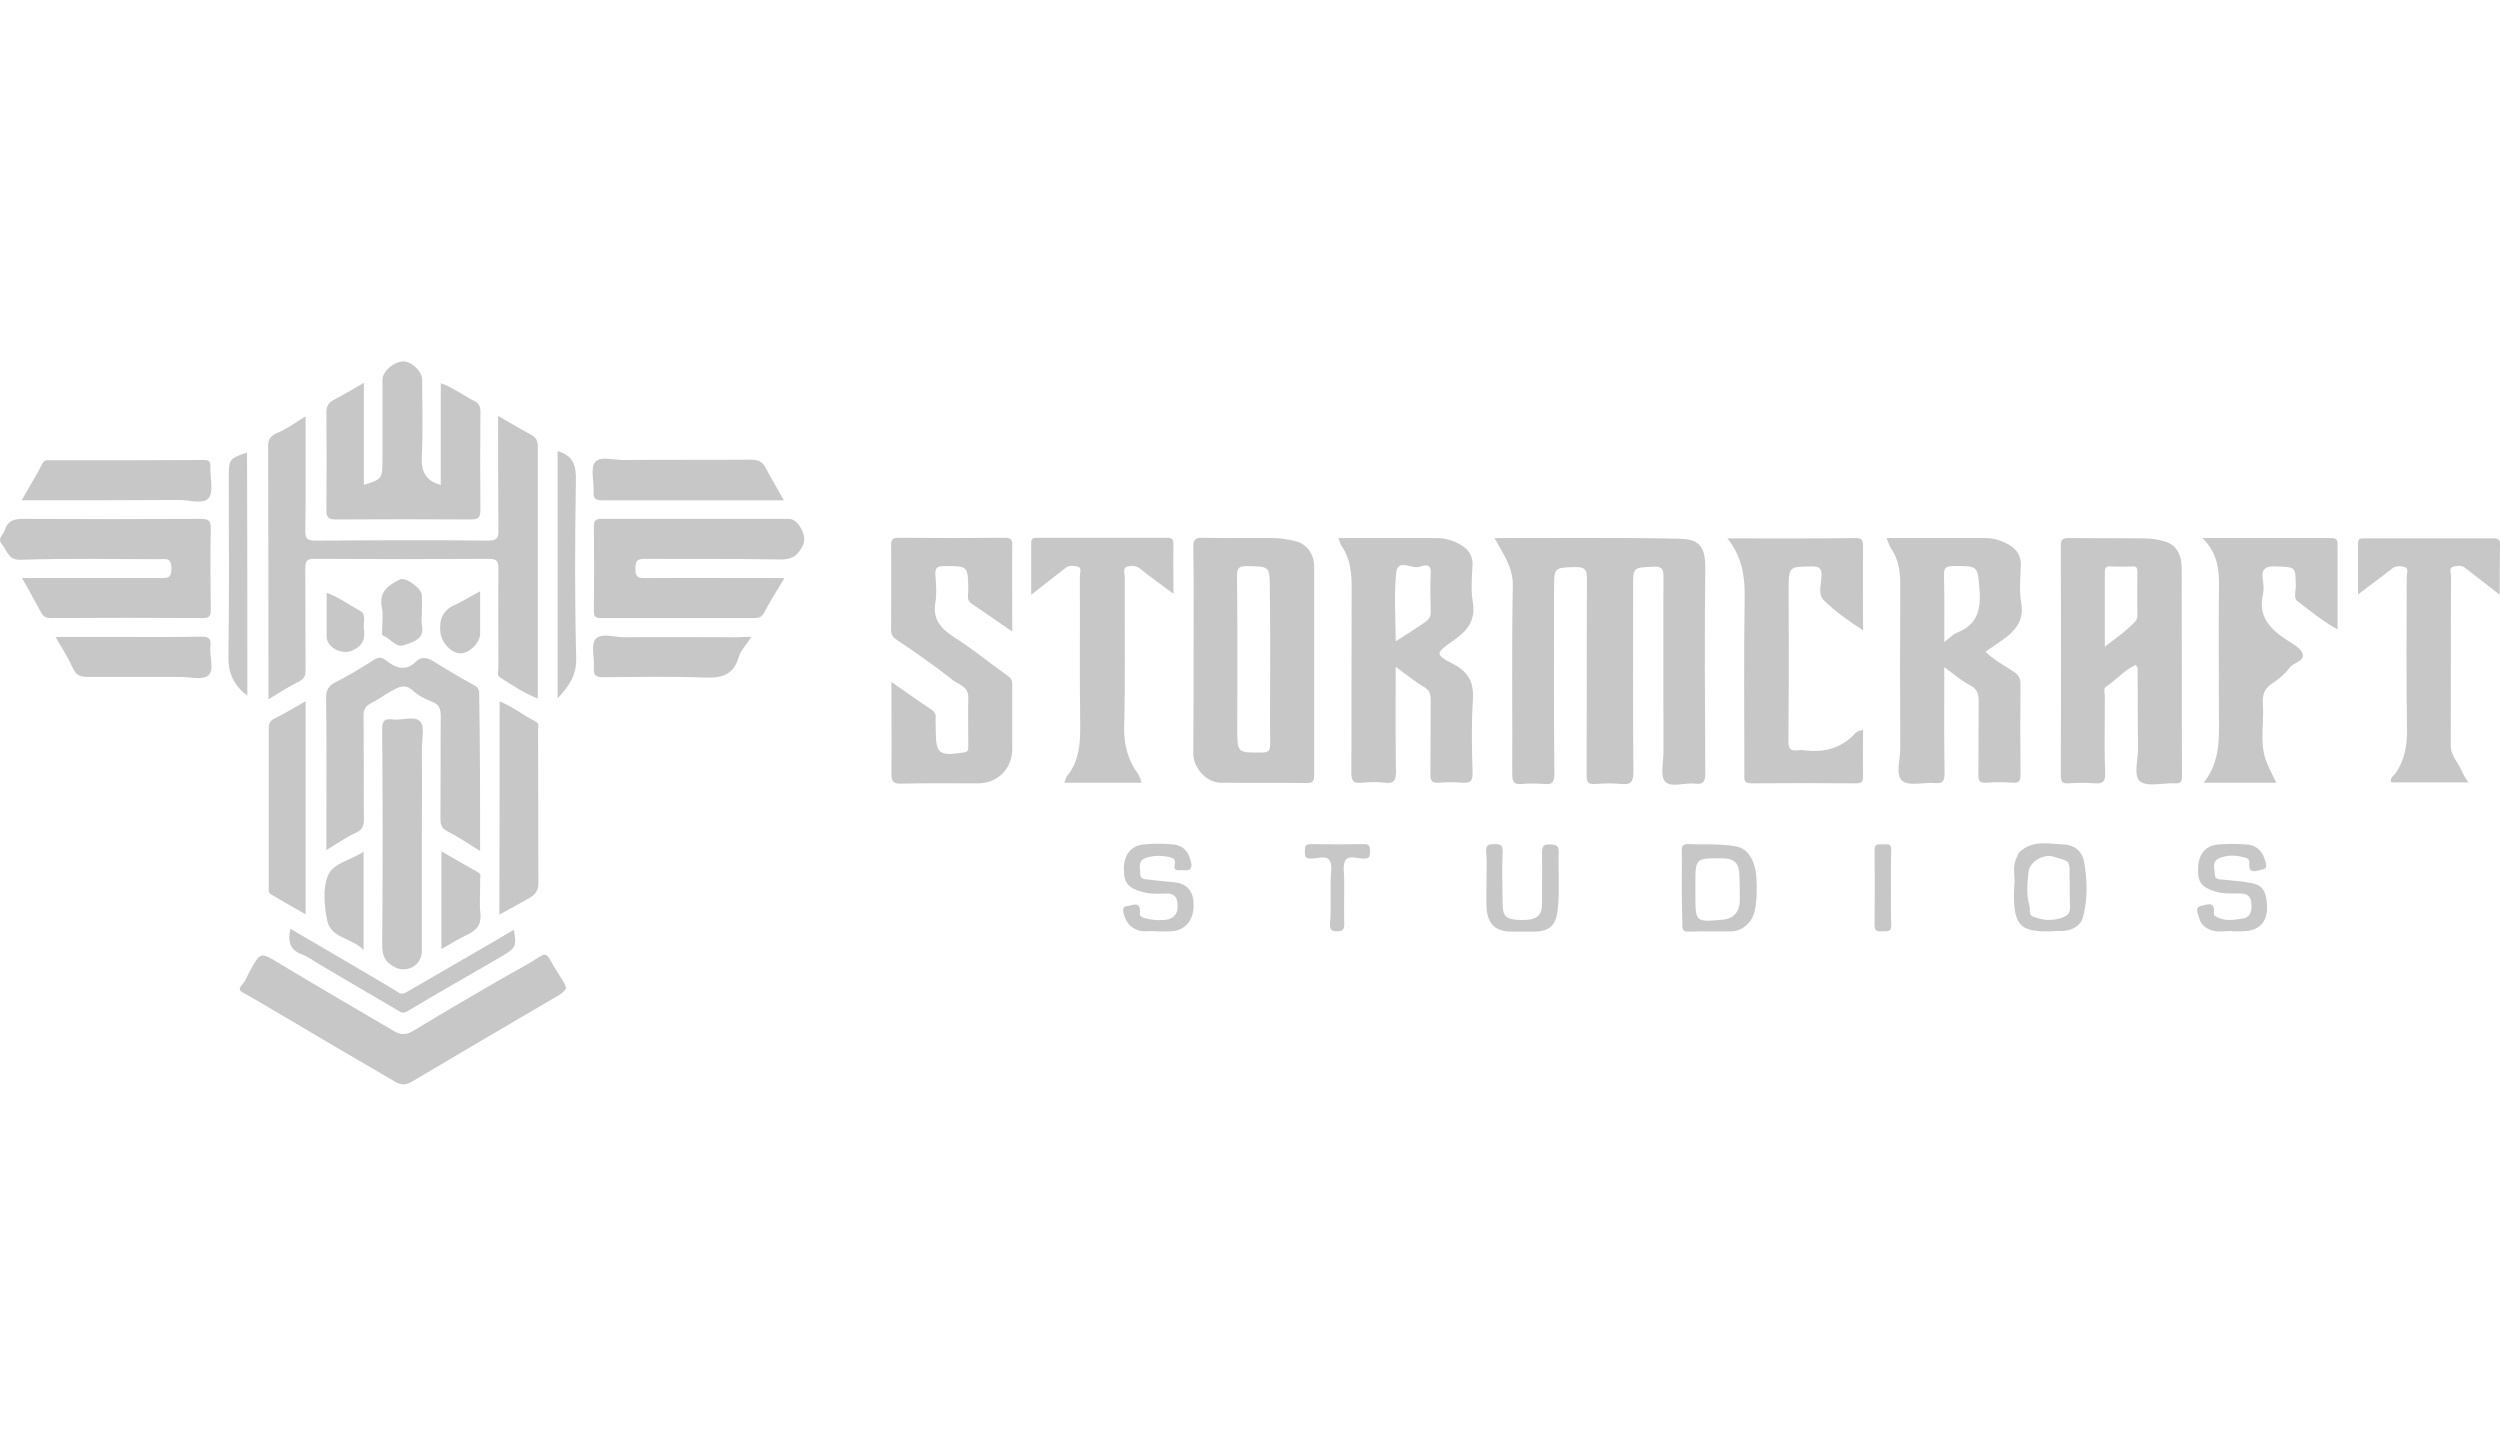 <svg width="83" height="48" viewBox="0 0 83 48" fill="none" xmlns="http://www.w3.org/2000/svg">
<path d="M49.619 17.864C51.687 17.864 53.694 17.843 55.7 17.885C56.246 17.896 56.627 17.979 56.616 18.847C56.586 21.115 56.606 23.383 56.616 25.652C56.616 25.923 56.575 26.059 56.267 26.017C55.927 25.976 55.474 26.164 55.279 25.944C55.114 25.756 55.227 25.307 55.227 24.962C55.227 23.038 55.217 21.105 55.227 19.181C55.227 18.91 55.196 18.794 54.888 18.815C54.219 18.847 54.219 18.826 54.219 19.484C54.219 21.533 54.209 23.572 54.229 25.62C54.229 25.986 54.126 26.059 53.807 26.028C53.529 25.997 53.241 26.007 52.963 26.028C52.706 26.049 52.675 25.944 52.675 25.725C52.685 23.551 52.675 21.376 52.686 19.202C52.686 18.889 52.593 18.826 52.305 18.826C51.595 18.847 51.595 18.836 51.595 19.558C51.595 21.606 51.584 23.645 51.605 25.693C51.605 25.976 51.533 26.059 51.266 26.028C51.019 26.007 50.772 26.007 50.535 26.028C50.257 26.059 50.206 25.955 50.206 25.683C50.216 23.603 50.185 21.512 50.226 19.432C50.226 18.805 49.897 18.387 49.619 17.864Z" fill="#C7C7C8"/>
<path d="M29.595 22.641C30.068 22.976 30.511 23.279 30.953 23.582C31.025 23.634 31.076 23.707 31.066 23.812C31.056 23.937 31.066 24.073 31.066 24.199C31.066 25.035 31.169 25.108 31.992 24.983C32.147 24.962 32.147 24.889 32.147 24.784C32.147 24.24 32.136 23.686 32.147 23.143C32.147 22.788 31.828 22.735 31.632 22.578C31.035 22.108 30.408 21.669 29.77 21.241C29.626 21.146 29.584 21.052 29.584 20.906C29.584 19.965 29.595 19.035 29.584 18.094C29.584 17.906 29.646 17.854 29.821 17.854C31.004 17.864 32.188 17.864 33.371 17.854C33.556 17.854 33.608 17.916 33.608 18.094C33.597 19.045 33.608 19.997 33.608 20.969C33.135 20.645 32.692 20.331 32.239 20.028C32.085 19.913 32.147 19.746 32.147 19.599C32.136 18.784 32.147 18.794 31.354 18.794C31.118 18.794 31.035 18.847 31.056 19.098C31.076 19.39 31.107 19.704 31.056 19.997C30.953 20.582 31.251 20.875 31.694 21.167C32.311 21.554 32.867 22.024 33.464 22.443C33.597 22.537 33.608 22.62 33.608 22.746C33.608 23.446 33.608 24.157 33.608 24.857C33.608 25.526 33.124 26.007 32.466 26.007C31.622 26.007 30.768 25.997 29.924 26.017C29.646 26.028 29.595 25.934 29.595 25.672C29.605 24.669 29.595 23.676 29.595 22.641Z" fill="#C7C7C8"/>
<path d="M61.854 24.24C61.854 24.753 61.844 25.254 61.854 25.767C61.854 25.955 61.813 26.007 61.617 26.007C60.465 25.997 59.302 25.997 58.15 26.007C57.872 26.007 57.913 25.85 57.913 25.693C57.913 23.739 57.892 21.784 57.923 19.829C57.934 19.119 57.831 18.471 57.347 17.875C58.808 17.875 60.208 17.885 61.607 17.864C61.833 17.864 61.854 17.948 61.854 18.136C61.844 19.045 61.854 19.965 61.854 20.927C61.37 20.613 60.918 20.3 60.537 19.913C60.352 19.714 60.465 19.39 60.475 19.129C60.485 18.878 60.413 18.805 60.156 18.805C59.384 18.815 59.384 18.805 59.384 19.589C59.384 21.261 59.395 22.923 59.374 24.596C59.374 24.847 59.436 24.951 59.693 24.909C59.755 24.899 59.827 24.899 59.889 24.909C60.506 24.993 61.062 24.868 61.525 24.418C61.607 24.314 61.71 24.24 61.854 24.24Z" fill="#C7C7C8"/>
<path d="M75.571 25.986C74.768 25.986 74.007 25.986 73.163 25.986C73.76 25.233 73.667 24.376 73.667 23.53C73.667 22.296 73.657 21.052 73.667 19.819C73.677 19.14 73.729 18.46 73.122 17.864C74.624 17.864 76.003 17.864 77.392 17.864C77.608 17.864 77.608 17.958 77.608 18.126C77.608 19.035 77.608 19.955 77.608 20.895C77.114 20.634 76.703 20.279 76.27 19.955C76.136 19.85 76.229 19.61 76.219 19.443C76.209 18.815 76.219 18.836 75.602 18.805C75.221 18.784 75.056 18.878 75.128 19.275C75.159 19.432 75.159 19.589 75.128 19.746C74.963 20.477 75.375 20.885 75.91 21.241C76.106 21.366 76.383 21.512 76.445 21.7C76.528 21.962 76.147 21.983 76.013 22.171C75.859 22.38 75.643 22.558 75.416 22.704C75.138 22.882 75.108 23.132 75.128 23.415C75.169 24 75.025 24.606 75.21 25.192C75.293 25.442 75.437 25.693 75.571 25.986Z" fill="#C7C7C8"/>
<path d="M37.899 25.986C37.045 25.986 36.201 25.986 35.337 25.986C35.367 25.913 35.378 25.829 35.419 25.777C35.861 25.233 35.872 24.596 35.861 23.927C35.841 22.328 35.861 20.718 35.851 19.119C35.851 19.014 35.923 18.847 35.789 18.815C35.666 18.784 35.511 18.753 35.388 18.847C35.018 19.129 34.657 19.422 34.236 19.746C34.236 19.15 34.236 18.585 34.236 18.021C34.236 17.875 34.307 17.854 34.431 17.854C35.872 17.854 37.312 17.854 38.753 17.854C38.938 17.854 38.959 17.937 38.959 18.084C38.948 18.617 38.959 19.15 38.959 19.714C38.588 19.432 38.218 19.181 37.878 18.899C37.724 18.774 37.559 18.763 37.415 18.815C37.261 18.868 37.343 19.066 37.343 19.192C37.333 20.843 37.364 22.505 37.322 24.157C37.312 24.753 37.456 25.254 37.796 25.714C37.837 25.798 37.878 25.881 37.899 25.986Z" fill="#C7C7C8"/>
<path d="M82.99 19.746C82.578 19.422 82.208 19.14 81.847 18.857C81.714 18.753 81.57 18.784 81.446 18.815C81.292 18.847 81.374 19.014 81.374 19.119C81.364 20.99 81.374 22.871 81.364 24.742C81.364 25.108 81.631 25.328 81.745 25.631C81.786 25.746 81.868 25.84 81.95 25.976C81.066 25.976 80.222 25.976 79.388 25.976C79.326 25.819 79.481 25.756 79.532 25.672C79.851 25.212 79.923 24.711 79.913 24.157C79.882 22.495 79.903 20.822 79.903 19.16C79.903 19.045 79.985 18.868 79.831 18.826C79.697 18.784 79.543 18.774 79.398 18.889C79.049 19.171 78.678 19.432 78.287 19.735C78.287 19.16 78.287 18.596 78.287 18.032C78.287 17.875 78.37 17.875 78.483 17.875C79.923 17.875 81.364 17.875 82.805 17.875C83 17.875 83 17.969 83 18.115C82.99 18.627 82.99 19.16 82.99 19.746Z" fill="#C7C7C8"/>
<path d="M38.382 30.92C38.197 30.888 37.981 30.962 37.765 30.878C37.539 30.794 37.395 30.627 37.333 30.418C37.302 30.303 37.22 30.094 37.415 30.084C37.559 30.073 37.868 29.885 37.847 30.282C37.847 30.324 37.837 30.366 37.858 30.397C37.919 30.523 38.619 30.606 38.845 30.502C39.123 30.376 39.123 30.125 39.072 29.885C39.041 29.728 38.897 29.655 38.712 29.665C38.434 29.676 38.166 29.686 37.889 29.603C37.446 29.477 37.302 29.3 37.312 28.808C37.322 28.369 37.559 28.077 37.971 28.035C38.29 28.003 38.619 28.003 38.938 28.035C39.185 28.056 39.391 28.171 39.494 28.463C39.545 28.61 39.597 28.767 39.514 28.85C39.453 28.923 39.278 28.881 39.144 28.892C38.938 28.902 39 28.746 39.01 28.641C39.02 28.516 38.928 28.484 38.856 28.463C38.588 28.401 38.321 28.39 38.043 28.484C37.744 28.589 37.868 28.829 37.858 29.007C37.847 29.206 38.022 29.185 38.166 29.206C38.434 29.237 38.691 29.268 38.959 29.289C39.411 29.32 39.638 29.603 39.627 30.063C39.627 30.564 39.339 30.899 38.876 30.92C38.722 30.93 38.568 30.92 38.382 30.92Z" fill="#C7C7C8"/>
<path d="M74.089 30.909C73.883 30.909 73.667 30.951 73.471 30.899C73.255 30.847 73.07 30.711 73.008 30.46C72.967 30.314 72.854 30.115 73.091 30.073C73.235 30.042 73.543 29.895 73.502 30.293C73.502 30.334 73.502 30.387 73.523 30.397C73.821 30.606 74.161 30.544 74.48 30.491C74.758 30.439 74.768 30.167 74.737 29.937C74.716 29.749 74.583 29.665 74.387 29.665C74.109 29.655 73.842 29.686 73.564 29.603C73.091 29.456 72.947 29.3 72.978 28.787C72.998 28.348 73.235 28.066 73.657 28.035C73.965 28.014 74.274 28.014 74.583 28.035C74.881 28.056 75.087 28.223 75.18 28.505C75.21 28.62 75.334 28.84 75.097 28.871C74.953 28.892 74.644 29.059 74.675 28.662C74.686 28.547 74.634 28.495 74.542 28.474C74.243 28.39 73.945 28.369 73.657 28.505C73.42 28.62 73.533 28.85 73.533 29.028C73.533 29.206 73.688 29.195 73.821 29.206C74.13 29.237 74.449 29.258 74.758 29.32C75.025 29.373 75.19 29.498 75.241 29.833C75.355 30.523 75.097 30.92 74.418 30.92C74.315 30.92 74.212 30.92 74.109 30.92C74.089 30.92 74.089 30.909 74.089 30.909Z" fill="#C7C7C8"/>
<path d="M49.352 29.185C49.352 28.881 49.372 28.589 49.341 28.286C49.321 28.035 49.434 28.024 49.629 28.024C49.825 28.024 49.897 28.066 49.887 28.286C49.866 28.861 49.876 29.436 49.887 30.01C49.887 30.439 50.02 30.544 50.545 30.544C51.019 30.544 51.194 30.397 51.194 30.01C51.194 29.446 51.204 28.892 51.194 28.328C51.194 28.118 51.224 28.024 51.461 28.035C51.667 28.045 51.759 28.066 51.749 28.307C51.729 28.892 51.78 29.477 51.729 30.063C51.687 30.575 51.595 30.951 50.854 30.93C50.638 30.93 50.422 30.93 50.195 30.93C49.64 30.93 49.372 30.669 49.352 30.094C49.341 29.78 49.352 29.488 49.352 29.185Z" fill="#C7C7C8"/>
<path d="M44.176 29.707C44.176 29.55 44.176 29.394 44.176 29.237C44.176 29.007 44.248 28.714 44.135 28.557C44.032 28.39 43.733 28.505 43.517 28.505C43.322 28.505 43.322 28.411 43.322 28.265C43.322 28.118 43.322 28.024 43.517 28.024C44.104 28.035 44.7 28.035 45.287 28.024C45.483 28.024 45.483 28.118 45.483 28.265C45.483 28.411 45.483 28.505 45.287 28.505C45.071 28.505 44.773 28.39 44.67 28.557C44.567 28.725 44.629 29.007 44.629 29.237C44.629 29.718 44.618 30.198 44.629 30.679C44.629 30.867 44.577 30.92 44.392 30.92C44.207 30.92 44.145 30.867 44.155 30.679C44.186 30.355 44.176 30.031 44.176 29.707Z" fill="#C7C7C8"/>
<path d="M10.146 13.819C10.146 15.126 10.157 16.369 10.136 17.603C10.136 17.864 10.177 17.948 10.466 17.948C12.38 17.937 14.293 17.927 16.207 17.948C16.516 17.948 16.557 17.843 16.547 17.572C16.537 16.328 16.537 15.073 16.537 13.809C16.907 14.018 17.247 14.227 17.596 14.415C17.761 14.498 17.854 14.592 17.854 14.791C17.854 17.582 17.854 20.363 17.854 23.195C17.391 23.007 17 22.746 16.609 22.495C16.485 22.422 16.547 22.275 16.547 22.171C16.547 21.073 16.537 19.986 16.547 18.889C16.547 18.659 16.516 18.554 16.248 18.554C14.304 18.565 12.369 18.565 10.424 18.554C10.177 18.554 10.136 18.638 10.136 18.857C10.146 19.986 10.136 21.125 10.146 22.254C10.146 22.443 10.095 22.537 9.92 22.631C9.591 22.788 9.282 22.997 8.912 23.216C8.912 23.038 8.912 22.934 8.912 22.819C8.912 20.164 8.912 17.498 8.901 14.843C8.901 14.613 8.953 14.488 9.179 14.383C9.498 14.258 9.786 14.049 10.146 13.819Z" fill="#C7C7C8"/>
<path d="M12.081 12.711C12.081 13.861 12.081 14.979 12.081 16.098C12.688 15.91 12.698 15.889 12.698 15.261C12.698 14.373 12.698 13.485 12.698 12.607C12.698 12.335 13.059 12.011 13.378 12C13.655 11.99 14.016 12.324 14.016 12.607C14.016 13.443 14.046 14.279 14.005 15.105C13.974 15.627 14.108 15.962 14.633 16.098C14.633 14.979 14.633 13.861 14.633 12.722C15.045 12.868 15.384 13.129 15.755 13.317C15.919 13.401 15.96 13.526 15.95 13.714C15.94 14.781 15.94 15.847 15.95 16.924C15.95 17.174 15.888 17.247 15.631 17.247C14.139 17.237 12.647 17.237 11.155 17.247C10.908 17.247 10.836 17.185 10.836 16.934C10.846 15.857 10.846 14.77 10.836 13.694C10.836 13.485 10.908 13.37 11.083 13.275C11.422 13.098 11.731 12.91 12.081 12.711Z" fill="#C7C7C8"/>
<path d="M26.045 19.192C25.798 19.599 25.571 19.955 25.376 20.331C25.294 20.488 25.201 20.519 25.047 20.519C23.349 20.519 21.651 20.519 19.953 20.519C19.768 20.519 19.716 20.477 19.716 20.279C19.727 19.338 19.727 18.408 19.716 17.467C19.716 17.237 19.819 17.227 19.994 17.227C22.062 17.227 24.131 17.227 26.199 17.227C26.497 17.227 26.796 17.781 26.672 18.063C26.518 18.418 26.323 18.585 25.89 18.575C24.398 18.544 22.906 18.565 21.414 18.554C21.157 18.554 21.095 18.617 21.095 18.878C21.095 19.14 21.167 19.202 21.414 19.192C22.947 19.181 24.47 19.192 26.045 19.192Z" fill="#C7C7C8"/>
<path d="M0.731 19.192C2.295 19.192 3.798 19.192 5.3 19.192C5.526 19.192 5.701 19.223 5.691 18.868C5.691 18.491 5.485 18.565 5.279 18.565C3.746 18.565 2.223 18.533 0.69 18.585C0.248 18.596 0.237 18.261 0.052 18.052C-0.092 17.885 0.103 17.76 0.155 17.603C0.278 17.237 0.525 17.227 0.834 17.227C2.779 17.237 4.713 17.237 6.658 17.227C6.915 17.227 7.008 17.279 6.998 17.561C6.977 18.45 6.987 19.328 6.998 20.216C6.998 20.446 6.967 20.53 6.71 20.519C5.043 20.509 3.365 20.509 1.698 20.519C1.544 20.519 1.451 20.488 1.369 20.342C1.174 19.976 0.958 19.599 0.731 19.192Z" fill="#C7C7C8"/>
<path d="M18.8 32.801C18.739 32.906 18.656 32.979 18.553 33.042C16.917 33.993 15.291 34.955 13.666 35.916C13.491 36.021 13.326 36.031 13.141 35.927C11.906 35.205 10.671 34.484 9.437 33.752C9.004 33.502 8.582 33.24 8.15 33C7.996 32.916 7.862 32.874 8.058 32.665C8.171 32.54 8.222 32.362 8.315 32.205C8.644 31.599 8.665 31.62 9.241 31.965C10.517 32.739 11.813 33.481 13.1 34.244C13.336 34.38 13.522 34.348 13.758 34.202C14.684 33.638 15.621 33.094 16.557 32.55C17.01 32.289 17.473 32.049 17.916 31.766C18.101 31.641 18.163 31.693 18.255 31.85C18.409 32.132 18.595 32.404 18.759 32.686C18.759 32.739 18.78 32.77 18.8 32.801Z" fill="#C7C7C8"/>
<path d="M15.94 28.254C15.549 28.014 15.22 27.784 14.849 27.596C14.643 27.491 14.623 27.366 14.623 27.167C14.633 26.049 14.623 24.93 14.633 23.801C14.633 23.54 14.592 23.383 14.324 23.289C14.108 23.206 13.882 23.091 13.717 22.934C13.429 22.662 13.182 22.84 12.935 22.976C12.729 23.091 12.544 23.237 12.328 23.341C12.133 23.436 12.06 23.561 12.071 23.791C12.081 24.92 12.071 26.059 12.081 27.188C12.081 27.408 12.05 27.544 11.813 27.648C11.495 27.794 11.196 28.003 10.836 28.223C10.836 27.93 10.836 27.721 10.836 27.502C10.836 26.059 10.846 24.606 10.826 23.164C10.826 22.913 10.908 22.767 11.134 22.652C11.567 22.432 11.988 22.181 12.39 21.92C12.554 21.815 12.668 21.805 12.822 21.93C13.131 22.171 13.46 22.307 13.8 21.972C14.016 21.763 14.221 21.847 14.438 21.983C14.87 22.254 15.312 22.516 15.755 22.756C15.919 22.85 15.909 22.965 15.909 23.101C15.94 24.826 15.94 26.519 15.94 28.254Z" fill="#C7C7C8"/>
<path d="M14.005 27.941C14.005 29.153 14.005 30.366 14.005 31.578C14.005 32.038 13.532 32.31 13.131 32.122C12.812 31.965 12.688 31.766 12.688 31.39C12.709 29.007 12.709 26.624 12.688 24.24C12.688 23.958 12.74 23.843 13.038 23.885C13.347 23.927 13.769 23.749 13.954 23.958C14.108 24.136 14.005 24.554 14.005 24.857C14.016 25.881 14.005 26.916 14.005 27.941Z" fill="#C7C7C8"/>
<path d="M16.588 23.289C17.01 23.446 17.37 23.749 17.771 23.948C17.926 24.031 17.864 24.146 17.864 24.24C17.874 25.934 17.864 27.627 17.874 29.31C17.874 29.571 17.771 29.707 17.576 29.812C17.257 30 16.928 30.178 16.578 30.366C16.588 28.003 16.588 25.652 16.588 23.289Z" fill="#C7C7C8"/>
<path d="M10.146 23.279C10.146 25.631 10.146 27.972 10.146 30.355C9.756 30.136 9.375 29.916 9.004 29.697C8.891 29.634 8.922 29.519 8.922 29.415C8.922 27.669 8.922 25.934 8.922 24.188C8.922 24.011 8.973 23.916 9.138 23.843C9.478 23.676 9.797 23.477 10.146 23.279Z" fill="#C7C7C8"/>
<path d="M26.024 16.61C23.997 16.61 21.99 16.61 19.984 16.61C19.768 16.61 19.696 16.547 19.706 16.328C19.727 15.993 19.593 15.554 19.757 15.345C19.932 15.126 20.385 15.282 20.714 15.272C22.114 15.261 23.513 15.272 24.913 15.261C25.16 15.261 25.314 15.314 25.427 15.544C25.613 15.899 25.818 16.234 26.024 16.61Z" fill="#C7C7C8"/>
<path d="M0.721 16.61C0.968 16.171 1.204 15.784 1.41 15.387C1.482 15.251 1.565 15.282 1.657 15.282C3.355 15.282 5.053 15.282 6.751 15.272C6.926 15.272 6.998 15.314 6.987 15.502C6.967 15.847 7.101 16.307 6.936 16.526C6.761 16.756 6.288 16.599 5.948 16.599C4.23 16.61 2.511 16.61 0.721 16.61Z" fill="#C7C7C8"/>
<path d="M24.944 21.146C24.769 21.418 24.584 21.606 24.522 21.826C24.347 22.411 23.966 22.516 23.41 22.495C22.279 22.453 21.147 22.474 20.025 22.484C19.768 22.484 19.696 22.411 19.716 22.16C19.737 21.836 19.613 21.408 19.768 21.22C19.953 21 20.395 21.157 20.725 21.157C21.98 21.146 23.246 21.157 24.501 21.157C24.625 21.146 24.748 21.146 24.944 21.146Z" fill="#C7C7C8"/>
<path d="M1.842 21.146C2.635 21.146 3.365 21.146 4.086 21.146C4.95 21.146 5.804 21.157 6.668 21.136C6.905 21.136 7.018 21.178 6.987 21.45C6.946 21.784 7.132 22.223 6.915 22.422C6.741 22.589 6.308 22.474 5.989 22.474C4.971 22.474 3.962 22.474 2.943 22.474C2.707 22.474 2.542 22.453 2.429 22.202C2.275 21.857 2.069 21.533 1.842 21.146Z" fill="#C7C7C8"/>
<path d="M18.512 14.979C19.058 15.126 19.13 15.492 19.119 15.972C19.089 17.927 19.078 19.882 19.13 21.826C19.15 22.422 18.893 22.777 18.512 23.185C18.512 20.425 18.512 17.707 18.512 14.979Z" fill="#C7C7C8"/>
<path d="M9.642 30.836C10.63 31.411 11.608 31.986 12.585 32.561C12.801 32.686 13.007 32.812 13.223 32.948C13.347 33.031 13.45 32.968 13.553 32.906C14.509 32.352 15.466 31.798 16.424 31.244C16.64 31.118 16.845 30.993 17.061 30.867C17.154 31.463 17.154 31.463 16.485 31.85C15.497 32.425 14.499 32.989 13.522 33.575C13.378 33.658 13.306 33.606 13.223 33.554C12.338 33.042 11.464 32.519 10.589 32.007C10.404 31.902 10.239 31.766 10.044 31.693C9.642 31.557 9.539 31.275 9.642 30.836Z" fill="#C7C7C8"/>
<path d="M8.212 23.101C7.759 22.746 7.574 22.349 7.584 21.794C7.615 19.819 7.595 17.833 7.595 15.857C7.595 15.251 7.605 15.23 8.202 15.021C8.212 17.686 8.212 20.373 8.212 23.101Z" fill="#C7C7C8"/>
<path d="M14.654 28.265C15.065 28.495 15.466 28.735 15.878 28.965C15.991 29.028 15.94 29.122 15.94 29.206C15.95 29.582 15.909 29.958 15.95 30.334C15.991 30.753 15.765 30.92 15.446 31.066C15.178 31.192 14.931 31.359 14.654 31.505C14.654 30.439 14.654 29.373 14.654 28.265Z" fill="#C7C7C8"/>
<path d="M12.071 28.275C12.071 29.352 12.071 30.397 12.071 31.537C11.68 31.129 11.001 31.16 10.867 30.575C10.764 30.094 10.713 29.509 10.887 29.07C11.052 28.651 11.659 28.557 12.071 28.275Z" fill="#C7C7C8"/>
<path d="M14.005 20.394C14.005 20.509 13.985 20.634 14.005 20.739C14.118 21.23 13.707 21.314 13.419 21.418C13.141 21.523 12.956 21.178 12.698 21.094C12.678 21.084 12.688 20.969 12.688 20.906C12.688 20.655 12.729 20.404 12.678 20.164C12.575 19.631 12.904 19.422 13.285 19.234C13.46 19.15 13.995 19.526 14.005 19.756C14.016 19.986 14.005 20.195 14.005 20.394Z" fill="#C7C7C8"/>
<path d="M15.94 19.631C15.94 20.143 15.94 20.592 15.94 21.042C15.94 21.345 15.559 21.711 15.271 21.69C14.952 21.669 14.664 21.324 14.623 21.011C14.571 20.572 14.695 20.258 15.106 20.08C15.374 19.955 15.621 19.798 15.94 19.631Z" fill="#C7C7C8"/>
<path d="M10.846 19.683C11.248 19.819 11.577 20.08 11.937 20.268C12.184 20.394 12.05 20.666 12.081 20.864C12.133 21.22 12.04 21.45 11.68 21.606C11.351 21.742 10.846 21.502 10.846 21.136C10.846 20.655 10.846 20.174 10.846 19.683Z" fill="#C7C7C8"/>
<path d="M62.78 29.498C62.78 29.895 62.77 30.303 62.79 30.7C62.801 30.962 62.646 30.909 62.492 30.92C62.338 30.93 62.235 30.92 62.235 30.711C62.245 29.885 62.245 29.049 62.235 28.223C62.235 27.983 62.379 28.035 62.513 28.035C62.646 28.035 62.801 27.983 62.79 28.223C62.77 28.651 62.78 29.08 62.78 29.498Z" fill="#C7C7C8"/>
<path fill-rule="evenodd" clip-rule="evenodd" d="M70.3 22.5C70.486 22.339 70.673 22.178 70.909 22.077C70.923 22.105 70.937 22.123 70.95 22.142C70.957 22.151 70.964 22.16 70.971 22.171C70.971 23.059 70.971 23.937 70.981 24.826C70.984 24.946 70.97 25.081 70.955 25.216C70.923 25.516 70.89 25.814 71.053 25.944C71.218 26.069 71.501 26.047 71.787 26.023C71.93 26.012 72.075 26 72.206 26.007C72.381 26.017 72.442 25.965 72.442 25.777C72.437 24.627 72.437 23.475 72.437 22.322C72.437 21.17 72.437 20.017 72.432 18.868C72.432 18.366 72.216 18.063 71.846 17.969C71.629 17.906 71.403 17.875 71.177 17.875C70.76 17.869 70.343 17.869 69.927 17.869C69.51 17.869 69.093 17.869 68.676 17.864C68.471 17.864 68.419 17.927 68.419 18.125C68.429 20.666 68.429 23.206 68.419 25.746C68.419 25.934 68.45 26.017 68.666 26.007C68.964 25.986 69.252 25.986 69.551 26.007C69.808 26.028 69.901 25.955 69.891 25.672C69.868 25.052 69.873 24.438 69.877 23.825C69.879 23.58 69.88 23.335 69.88 23.091C69.88 23.067 69.877 23.04 69.873 23.012C69.863 22.932 69.852 22.845 69.921 22.798C70.056 22.711 70.178 22.606 70.3 22.5ZM69.88 19.014V21.47C69.963 21.407 70.043 21.346 70.122 21.286C70.378 21.092 70.614 20.913 70.827 20.697C70.909 20.624 70.961 20.551 70.961 20.436C70.954 20.115 70.956 19.794 70.958 19.474C70.96 19.314 70.961 19.153 70.961 18.993C70.961 18.868 70.94 18.794 70.796 18.805C70.549 18.815 70.312 18.815 70.065 18.805C69.901 18.794 69.88 18.878 69.88 19.014Z" fill="#C7C7C8"/>
<path fill-rule="evenodd" clip-rule="evenodd" d="M39.629 20.728C39.628 21.011 39.627 21.293 39.627 21.575C39.627 22.725 39.627 23.875 39.617 25.014C39.617 25.505 40.06 25.986 40.533 25.986C41.006 25.991 41.482 25.991 41.958 25.991C42.434 25.991 42.91 25.991 43.383 25.997C43.599 25.997 43.63 25.913 43.63 25.725V18.815C43.63 18.387 43.383 18.052 42.982 17.958C42.745 17.906 42.509 17.864 42.272 17.864C41.937 17.86 41.602 17.861 41.267 17.862C40.82 17.864 40.373 17.866 39.926 17.854C39.669 17.843 39.617 17.937 39.617 18.178C39.633 19.025 39.631 19.878 39.629 20.728ZM42.167 22.83C42.168 22.517 42.169 22.203 42.169 21.889C42.169 21.115 42.169 20.352 42.159 19.578C42.159 19.188 42.159 18.995 42.064 18.898C41.968 18.8 41.775 18.8 41.387 18.795C41.13 18.795 41.068 18.868 41.068 19.119C41.084 20.389 41.082 21.659 41.08 22.929C41.079 23.352 41.078 23.775 41.078 24.199C41.078 24.591 41.078 24.789 41.176 24.889C41.276 24.991 41.48 24.988 41.891 24.983C42.118 24.983 42.169 24.92 42.169 24.7C42.162 24.081 42.165 23.456 42.167 22.83Z" fill="#C7C7C8"/>
<path fill-rule="evenodd" clip-rule="evenodd" d="M64.549 23.05C64.549 22.753 64.55 22.453 64.55 22.15C64.638 22.214 64.722 22.278 64.804 22.34C65.025 22.508 65.224 22.66 65.435 22.767C65.672 22.902 65.692 23.07 65.692 23.3C65.687 23.702 65.687 24.107 65.687 24.512C65.687 24.917 65.687 25.322 65.682 25.725C65.682 25.934 65.733 25.997 65.939 25.986C66.227 25.965 66.526 25.965 66.824 25.986C67.03 25.997 67.081 25.934 67.081 25.725C67.071 24.721 67.071 23.718 67.081 22.714C67.081 22.526 67.02 22.411 66.865 22.307C66.787 22.256 66.708 22.206 66.629 22.157C66.383 22.005 66.136 21.851 65.918 21.638C66.104 21.512 66.268 21.397 66.433 21.282C66.876 20.979 67.215 20.634 67.102 19.997C67.048 19.699 67.063 19.383 67.079 19.068C67.084 18.962 67.089 18.857 67.092 18.753C67.102 18.46 66.958 18.251 66.742 18.115C66.495 17.958 66.217 17.864 65.929 17.864H62.636C62.651 17.901 62.665 17.939 62.678 17.975C62.709 18.062 62.74 18.146 62.79 18.22C63.048 18.596 63.089 19.004 63.089 19.453C63.078 21.251 63.078 23.049 63.089 24.847C63.089 24.954 63.075 25.074 63.06 25.195C63.026 25.486 62.991 25.783 63.151 25.923C63.298 26.046 63.554 26.026 63.817 26.007C63.958 25.996 64.102 25.985 64.231 25.997C64.519 26.028 64.56 25.913 64.56 25.651C64.545 24.792 64.547 23.932 64.549 23.05ZM64.551 20.727C64.551 20.92 64.55 21.115 64.55 21.314C64.614 21.268 64.669 21.221 64.721 21.177C64.811 21.1 64.891 21.033 64.982 21C65.61 20.749 65.764 20.3 65.723 19.652C65.692 19.216 65.687 18.999 65.578 18.893C65.469 18.787 65.258 18.789 64.817 18.794C64.601 18.805 64.54 18.857 64.54 19.077C64.555 19.615 64.553 20.16 64.551 20.727Z" fill="#C7C7C8"/>
<path fill-rule="evenodd" clip-rule="evenodd" d="M47.695 17.864H44.433C44.439 17.881 44.445 17.898 44.451 17.915C44.484 18.01 44.514 18.096 44.567 18.167C44.834 18.575 44.875 19.035 44.875 19.516C44.87 20.54 44.87 21.562 44.87 22.584C44.87 23.605 44.87 24.627 44.865 25.651C44.865 25.934 44.937 26.017 45.205 25.986C45.462 25.965 45.719 25.955 45.977 25.986C46.285 26.028 46.347 25.902 46.347 25.61C46.331 24.758 46.333 23.905 46.335 23.032C46.336 22.737 46.337 22.44 46.337 22.139C46.456 22.224 46.568 22.308 46.676 22.39C46.875 22.541 47.063 22.683 47.263 22.798C47.468 22.913 47.499 23.049 47.499 23.258C47.494 23.66 47.494 24.065 47.494 24.47C47.494 24.875 47.494 25.28 47.489 25.683C47.489 25.902 47.52 26.007 47.777 25.986C48.035 25.965 48.292 25.965 48.549 25.986C48.806 26.007 48.899 25.934 48.889 25.651C48.868 24.857 48.847 24.063 48.899 23.268C48.94 22.672 48.775 22.317 48.23 22.035C47.633 21.732 47.664 21.68 48.23 21.282C48.672 20.979 49.002 20.634 48.899 19.997C48.838 19.66 48.858 19.3 48.878 18.944C48.882 18.88 48.885 18.816 48.889 18.753C48.899 18.46 48.755 18.251 48.539 18.115C48.292 17.958 48.004 17.864 47.695 17.864ZM46.325 20.588C46.331 20.821 46.337 21.055 46.337 21.293C46.687 21.073 47.005 20.864 47.314 20.655C47.438 20.572 47.51 20.467 47.499 20.3C47.489 19.871 47.479 19.443 47.499 19.014C47.52 18.68 47.252 18.774 47.139 18.816C47.044 18.849 46.923 18.821 46.805 18.794C46.593 18.745 46.39 18.698 46.357 19.014C46.3 19.531 46.312 20.054 46.325 20.588Z" fill="#C7C7C8"/>
<path fill-rule="evenodd" clip-rule="evenodd" d="M55.837 29.071C55.835 29.206 55.834 29.341 55.834 29.477C55.834 29.874 55.845 30.282 55.855 30.69L55.855 30.69C55.845 30.867 55.886 30.941 56.081 30.93C56.352 30.918 56.622 30.92 56.893 30.922C57.096 30.923 57.298 30.924 57.501 30.92C57.841 30.909 58.16 30.627 58.242 30.293C58.335 29.916 58.335 29.529 58.314 29.143C58.273 28.557 58.026 28.181 57.666 28.108C57.298 28.035 56.926 28.033 56.552 28.032C56.392 28.031 56.231 28.031 56.071 28.024C55.876 28.014 55.824 28.087 55.834 28.265C55.841 28.536 55.839 28.803 55.837 29.071ZM57.761 29.655C57.76 29.603 57.758 29.55 57.758 29.498C57.758 29.373 57.758 29.237 57.748 29.111C57.748 28.651 57.594 28.495 57.131 28.495C56.709 28.495 56.498 28.495 56.392 28.602C56.287 28.709 56.287 28.923 56.287 29.352V29.707C56.287 30.158 56.287 30.385 56.399 30.49C56.512 30.596 56.741 30.575 57.203 30.533C57.532 30.502 57.728 30.303 57.758 29.969C57.765 29.864 57.763 29.759 57.761 29.655Z" fill="#C7C7C8"/>
<path fill-rule="evenodd" clip-rule="evenodd" d="M66.876 29.091C66.883 29.197 66.89 29.296 66.876 29.383C66.803 30.773 67.05 30.983 68.296 30.909H68.491C68.8 30.888 69.078 30.732 69.15 30.47C69.314 29.864 69.304 29.237 69.191 28.61C69.119 28.223 68.831 28.045 68.501 28.035C68.419 28.031 68.335 28.025 68.251 28.018C67.829 27.984 67.39 27.949 67.03 28.306C67.01 28.327 66.999 28.36 66.988 28.392C66.981 28.41 66.975 28.427 66.968 28.442C66.847 28.661 66.862 28.889 66.876 29.091ZM68.717 29.833V29.477C68.717 29.352 68.717 29.237 68.707 29.132C68.725 28.603 68.698 28.595 68.385 28.505C68.328 28.488 68.261 28.468 68.182 28.442C67.853 28.338 67.39 28.599 67.349 28.934C67.308 29.31 67.266 29.707 67.38 30.084C67.389 30.119 67.389 30.16 67.389 30.202C67.388 30.293 67.387 30.385 67.493 30.428C67.843 30.575 68.213 30.585 68.553 30.428C68.743 30.34 68.732 30.159 68.721 29.985C68.718 29.933 68.715 29.881 68.717 29.833Z" fill="#C7C7C8"/>
</svg>
